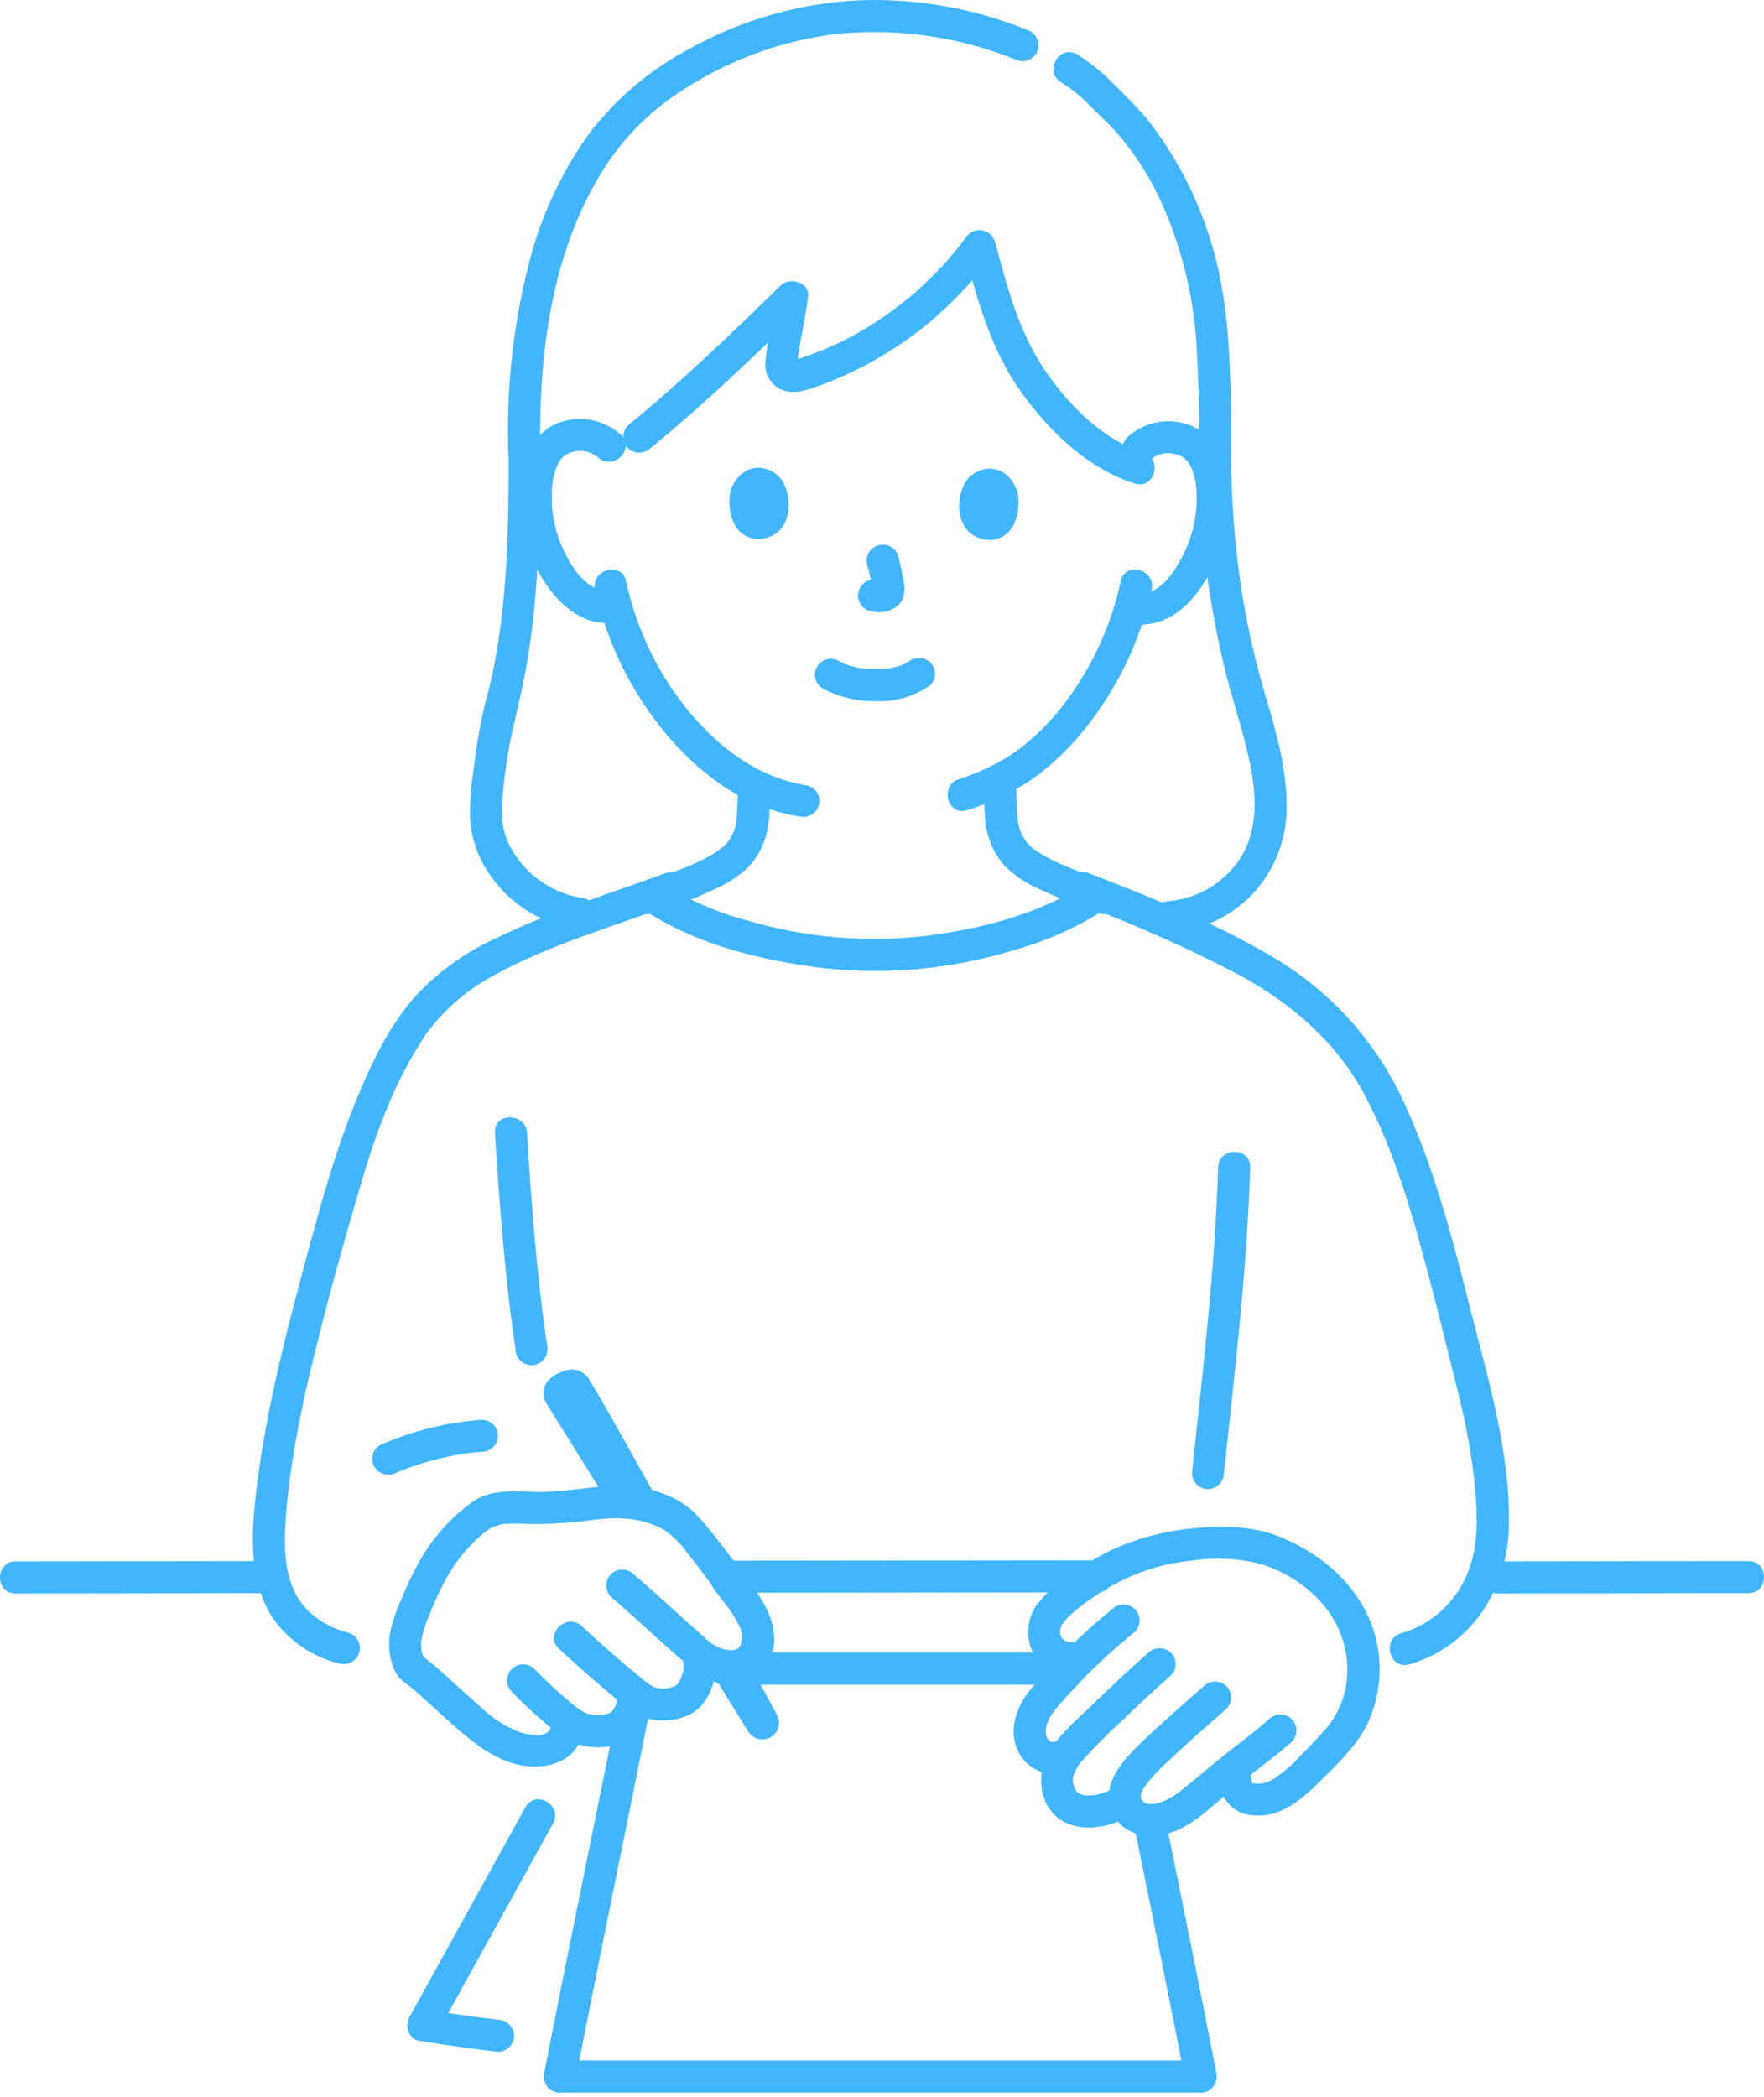 <?xml version="1.0" encoding="utf-8"?>
<!-- Generator: Adobe Illustrator 27.0.1, SVG Export Plug-In . SVG Version: 6.00 Build 0)  -->
<svg version="1.1" id="レイヤー_1" xmlns="http://www.w3.org/2000/svg" xmlns:xlink="http://www.w3.org/1999/xlink" x="0px"
	 y="0px" width="350px" height="416px" viewBox="0 0 350 416" style="enable-background:new 0 0 350 416;" xml:space="preserve">
<style type="text/css">
	.st0{fill:#41B6FF;}
</style>
<g>
	<path class="st0" d="M143.9,315.93c24.6-0.03,49.19-0.05,73.79-0.08c4.09,0,4.1-6.36,0-6.36c-24.6,0.03-49.19,0.05-73.79,0.08
		C139.8,309.57,139.8,315.93,143.9,315.93z"/>
	<path class="st0" d="M3.07,316.07c16.82,0,33.63-0.07,50.45-0.07c4.1,0,4.1-6.36,0-6.36c-16.82,0-33.63,0.07-50.45,0.07
		C-1.02,309.71-1.03,316.07,3.07,316.07z"/>
	<path class="st0" d="M297.2,316.07c12.99,0,25.97-0.04,38.96-0.06c3.59-0.01,7.18-0.01,10.77-0.01c4.09,0,4.1-6.36,0-6.36
		c-14.13,0-28.25,0.02-42.38,0.06c-2.45,0-4.9,0-7.35,0.01C293.11,309.71,293.1,316.07,297.2,316.07z"/>
	<path class="st0" d="M237.87,90.52c0.07,14.77,1.93,29.48,5.55,43.81c1.69,6.43,3.91,12.71,4.99,19.29
		c0.92,5.61,0.85,11.55-2.25,16.5c-3.16,4.93-8.43,8.11-14.26,8.62c-1.74,0.04-3.14,1.44-3.18,3.18c0.01,1.75,1.43,3.17,3.18,3.18
		c6.31-0.44,12.24-3.21,16.64-7.76c4.46-4.79,6.88-11.12,6.74-17.66c0-7.07-1.95-14.04-3.93-20.77c-2.2-7.3-3.9-14.74-5.09-22.28
		c-1.27-8.65-1.94-17.38-2.01-26.12C244.18,86.42,237.82,86.41,237.87,90.52L237.87,90.52z"/>
	<path class="st0" d="M210.52,16.31c1.97,1.21,3.77,2.65,5.38,4.31c2,1.99,4.08,3.91,5.95,6.02c3.49,4.08,6.38,8.63,8.59,13.52
		c4.31,9.59,6.71,19.92,7.07,30.43c0.36,6.64,0.56,13.29,0.36,19.94c-0.13,4.1,6.24,4.09,6.36,0c0.19-6.26,0.02-12.53-0.3-18.79
		c-0.18-5.29-0.74-10.56-1.69-15.77c-2.2-11.82-7.23-22.93-14.66-32.38c-2.11-2.43-4.33-4.76-6.67-6.97
		c-2.14-2.23-4.55-4.19-7.18-5.82C210.21,8.7,207.01,14.2,210.52,16.31L210.52,16.31z"/>
	<path class="st0" d="M203.73,5.9c-10.58-4.28-21.94-6.27-33.35-5.84c-11.99,0.59-23.67,3.99-34.11,9.91
		c-7.68,4.14-14.38,9.89-19.62,16.87c-5.36,7.57-9.3,16.05-11.61,25.03c-3.34,12.9-4.73,26.23-4.12,39.54c0.13,4.09,6.5,4.1,6.36,0
		c-0.62-19.86,1.8-41.31,12.81-58.37c4.12-6.32,9.6-11.64,16.03-15.59c9.05-5.77,19.28-9.44,29.94-10.72
		c12.25-1.21,24.6,0.61,35.98,5.3c1.69,0.45,3.44-0.54,3.92-2.22C206.37,8.13,205.39,6.4,203.73,5.9L203.73,5.9z"/>
	<path class="st0" d="M115.97,178.18c-5.91-0.8-11.15-4.23-14.23-9.33c-1.19-1.94-1.91-4.12-2.11-6.39
		c-0.04-3.21,0.18-6.41,0.66-9.59c0.72-5.91,2.28-11.55,3.51-17.35c1.16-5.74,1.97-11.54,2.43-17.38
		c0.78-8.88,1.04-17.81,1.05-26.73c0-4.1-6.36-4.1-6.36,0c-0.01,14.22-0.31,28.85-3.32,42.74c-0.56,2.59-1.33,5.13-1.88,7.72
		c-0.81,3.8-1.39,7.66-1.85,11.52c-0.52,3.22-0.7,6.49-0.55,9.74c0.29,2.95,1.19,5.82,2.64,8.41c3.84,6.84,10.59,11.54,18.33,12.78
		c1.69,0.41,3.4-0.56,3.91-2.22C118.64,180.41,117.65,178.66,115.97,178.18L115.97,178.18z"/>
	<path class="st0" d="M163.26,136.59c3.26,1.7,6.89,2.56,10.56,2.49c3.85,0.17,7.64-0.95,10.77-3.18c1.24-1.24,1.24-3.26,0-4.5
		c-1.26-1.19-3.24-1.19-4.5,0c0.99-0.77,0.33-0.26,0.07-0.1c-0.21,0.13-0.42,0.26-0.64,0.37c-0.3,0.16-1.01,0.31-0.12,0.08
		c-0.3,0.08-0.59,0.22-0.88,0.32c-0.81,0.25-1.63,0.43-2.46,0.55c0.47-0.07,0.22-0.03-0.1,0c-0.24,0.02-0.48,0.04-0.73,0.06
		c-0.58,0.04-1.17,0.05-1.75,0.04c-0.52-0.01-1.05-0.03-1.57-0.06c-0.24-0.02-0.48-0.04-0.72-0.06c-0.91-0.08,0.64,0.12-0.21-0.02
		c-0.78-0.12-1.54-0.3-2.3-0.52c-0.32-0.1-0.64-0.21-0.95-0.32c-0.76-0.27,0.59,0.29-0.1-0.04c-0.39-0.19-0.78-0.38-1.17-0.59
		c-1.52-0.89-3.47-0.38-4.35,1.14C161.23,133.76,161.74,135.71,163.26,136.59L163.26,136.59z"/>
	<path class="st0" d="M172.07,112.04c0.47,1.72,0.84,3.46,1.12,5.22l-0.11-0.85c0.03,0.24,0.04,0.48,0.02,0.72l0.11-0.85
		c-0.02,0.11-0.04,0.22-0.08,0.32l0.32-0.76c-0.03,0.07-0.07,0.14-0.12,0.21l0.5-0.64c-0.05,0.06-0.11,0.12-0.17,0.17l0.64-0.5
		c-0.13,0.08-0.27,0.15-0.41,0.22l0.76-0.32c-0.22,0.09-0.46,0.16-0.7,0.2l0.85-0.11c-0.22,0.03-0.44,0.03-0.65,0l0.85,0.11
		c-0.25-0.04-0.49-0.1-0.73-0.13c-0.41-0.13-0.85-0.15-1.27-0.06c-0.42,0.02-0.83,0.15-1.18,0.38c-1.52,0.89-2.03,2.84-1.14,4.35
		c0.41,0.73,1.1,1.25,1.9,1.46c0.6,0.08,1.19,0.24,1.81,0.27c0.95,0.01,1.88-0.22,2.73-0.65c1.1-0.51,1.91-1.48,2.21-2.65
		c0.2-0.92,0.19-1.88-0.02-2.8c-0.28-1.68-0.66-3.35-1.08-4.99c-0.47-1.69-2.22-2.69-3.91-2.22S171.6,110.34,172.07,112.04
		L172.07,112.04z"/>
	<path class="st0" d="M145.05,97.02c-0.88,2.83-0.34,9.33,5.02,9.91c7.08-0.01,7.49-7.88,5.12-11.59
		C153.25,92.3,147.52,91.02,145.05,97.02z"/>
	<path class="st0" d="M201.77,97.24c0.86,2.83,0.27,9.34-5.09,9.87c-7.08-0.07-7.43-7.94-5.03-11.63
		C193.61,92.46,199.35,91.22,201.77,97.24z"/>
	<path class="st0" d="M191.46,50.21c2.57,9.72,5.3,19.48,11.27,27.73c5.6,7.75,13.16,15.04,22.46,17.98
		c3.92,1.23,5.59-4.91,1.69-6.14c-7.97-2.51-14.65-9.25-19.3-15.96c-5.27-7.6-7.65-16.46-9.99-25.31
		C196.56,44.56,190.41,46.24,191.46,50.21L191.46,50.21z"/>
	<path class="st0" d="M191.58,47.18c-5.96,8.02-13.59,14.64-22.37,19.41c-2.19,1.19-4.46,2.25-6.78,3.17
		c-1.14,0.45-2.3,0.88-3.47,1.26c-0.1,0.03-1.61,0.31-1.64,0.35c0.19-0.23,1.17,1.02,0.86,0.87c0.08,0.27,0.1,0.16,0.06-0.32
		c0.02-0.27,0.04-0.54,0.07-0.81c0.05-0.48,0.11-0.95,0.19-1.42c0.18-1.17,0.4-2.34,0.61-3.5c0.45-2.44,0.92-4.87,1.23-7.33
		c0.36-2.87-3.64-4.01-5.44-2.25c-9.78,9.6-19.71,19.09-30.32,27.79c-1.23,1.25-1.23,3.25,0,4.5c1.26,1.2,3.24,1.2,4.5,0
		c10.61-8.7,20.53-18.19,30.32-27.79l-5.44-2.25c-0.5,3.99-1.74,8.44-2.06,12.67c-0.34,2.22,0.73,4.43,2.69,5.53
		c2.4,1.33,5.17,0.45,7.56-0.41c8.89-3.18,17.08-8.04,24.13-14.32c3.99-3.6,7.6-7.6,10.79-11.93c0.88-1.52,0.37-3.46-1.14-4.35
		c-1.52-0.84-3.44-0.34-4.35,1.14L191.58,47.18z"/>
	<path class="st0" d="M118.09,116.94c2.34,10.59,7.2,20.46,14.17,28.76c6.83,8.1,15.66,14.6,26.32,16.24
		c1.69,0.41,3.4-0.56,3.91-2.22c0.45-1.69-0.54-3.44-2.22-3.91c-9.72-1.5-17.3-7.22-23.52-14.61c-6.2-7.51-10.5-16.41-12.53-25.95
		C123.35,111.26,117.2,112.95,118.09,116.94L118.09,116.94z"/>
	<path class="st0" d="M222.37,115.26c-1.89,8.84-5.72,17.15-11.21,24.32c-2.75,3.66-6.03,6.89-9.74,9.58
		c-3.45,2.33-7.22,4.15-11.19,5.39c-3.88,1.27-2.22,7.41,1.69,6.14c4.51-1.38,8.79-3.41,12.71-6.03c4.18-2.96,7.89-6.53,11.02-10.58
		c6.27-7.96,10.67-17.24,12.85-27.14C229.39,112.95,223.26,111.24,222.37,115.26L222.37,115.26z"/>
	<path class="st0" d="M228.29,91.14c1.37-1.15,3.22-1.54,4.94-1.06c0.68,0.15,1.32,0.45,1.88,0.88c-0.27-0.21,0.38,0.4,0.37,0.39
		c0.64,0.69-0.25-0.45,0.22,0.25c1.89,2.75,1.88,6.67,1.61,9.86c-0.36,3.29-1.36,6.48-2.96,9.38c-1.54,2.89-4.55,7.33-8.4,6.81
		c-1.69-0.41-3.4,0.57-3.91,2.22c-0.46,1.69,0.54,3.44,2.22,3.91c9.93,1.34,15.67-8.1,18.3-16.32c2.16-6.73,2.29-17.32-4.1-21.89
		c-4.56-3.04-10.6-2.6-14.67,1.08c-3.06,2.73,1.46,7.22,4.51,4.51L228.29,91.14z"/>
	<path class="st0" d="M123.18,86.23c-3.64-3.3-8.92-4.07-13.35-1.94c-3.1,1.67-5.3,4.63-5.98,8.09c-1.76,8-0.21,16.38,4.3,23.22
		c2.97,4.52,7.7,8.62,13.47,7.89c1.73-0.05,3.13-1.45,3.18-3.18c-0.01-1.75-1.43-3.17-3.18-3.18c-4.27,0.54-7.1-2.97-8.96-6.38
		c-1.66-2.95-2.7-6.21-3.07-9.57c-0.29-3.29-0.24-7.1,1.6-9.98c0.12-0.18,0.09-0.14-0.1,0.1c0.09-0.12,0.19-0.23,0.29-0.34
		c0.08-0.08,0.72-0.68,0.48-0.49c0.56-0.42,1.2-0.71,1.89-0.85c1.73-0.46,3.57-0.04,4.92,1.13
		C121.7,93.48,126.22,88.99,123.18,86.23L123.18,86.23z"/>
	<path class="st0" d="M279.67,330.12c12.28-3.61,19.46-14.91,19.72-27.41c0.31-14.6-4.13-29.12-7.67-43.13
		c-3.47-13.74-7.08-27.63-12.99-40.56c-5.45-12.11-14.5-22.24-25.91-29.02c-11.64-6.95-24.29-11.95-36.89-16.85
		c-1.69-0.45-3.44,0.54-3.91,2.22c-0.43,1.69,0.55,3.41,2.22,3.92c10.82,4.02,21.38,8.73,31.61,14.08
		c10.34,5.62,19.28,13.26,24.88,23.76c6.15,11.53,9.67,24.34,12.99,36.91c1.87,7.07,3.61,14.18,5.36,21.28
		c1.6,6.11,2.76,12.33,3.47,18.61c0.64,6.67,1.05,13.58-2.11,19.72c-2.54,5.03-7.06,8.77-12.47,10.33
		C274.06,325.13,275.72,331.27,279.67,330.12L279.67,330.12z"/>
	<path class="st0" d="M127.87,180.55c10.33,6.85,23.07,9.92,35.21,11.44c12.73,1.45,25.63,0.27,37.89-3.47
		c6.52-1.78,12.72-4.55,18.4-8.22c3.37-2.28,0.19-7.8-3.21-5.5c-9.41,6.37-21.18,9.4-32.34,10.82c-11.99,1.41-24.14,0.36-35.7-3.09
		c-6.03-1.61-11.77-4.13-17.03-7.48C127.66,172.78,124.47,178.29,127.87,180.55L127.87,180.55z"/>
	<path class="st0" d="M146.4,156.15c-0.01,1.36-0.03,2.72-0.11,4.08c-0.05,0.87-0.1,1.75-0.2,2.62c-0.03,0.34-0.09,0.68-0.19,1
		c-0.06,0.24-0.12,0.48-0.2,0.72c-0.15,0.39-0.17,0.47-0.07,0.23c-0.3,0.73-0.68,1.42-1.13,2.06c-0.22,0.31-0.26,0.36-0.11,0.15
		c-0.14,0.17-0.3,0.34-0.45,0.5c-0.24,0.24-0.5,0.48-0.77,0.69c0.16-0.12,0.09-0.06-0.22,0.17c-0.19,0.14-0.39,0.28-0.58,0.41
		c-0.39,0.27-0.78,0.52-1.18,0.76c-0.69,0.41-1.4,0.8-2.12,1.15c-3.25,1.59-7.26,2.94-10.93,4.38c-1.66,0.51-2.64,2.23-2.22,3.91
		c0.48,1.69,2.22,2.68,3.91,2.22c4.56-1.58,9.02-3.41,13.37-5.49c1.81-0.93,3.49-2.1,5-3.46c1.51-1.5,2.66-3.31,3.39-5.31
		c1.31-3.3,1.16-7.28,1.17-10.79c0-1.76-1.42-3.18-3.18-3.18S146.4,154.39,146.4,156.15L146.4,156.15L146.4,156.15z"/>
	<path class="st0" d="M195.29,156.15c0.02,3.51-0.13,7.49,1.17,10.79c0.72,2,1.88,3.81,3.39,5.31c1.51,1.37,3.19,2.53,4.99,3.46
		c4.35,2.08,8.82,3.91,13.37,5.49c1.69,0.45,3.44-0.54,3.92-2.22c0.43-1.69-0.55-3.41-2.22-3.91c-3.67-1.44-7.7-2.8-10.93-4.38
		c-0.72-0.35-1.43-0.73-2.12-1.15c-0.4-0.24-0.8-0.49-1.18-0.76c-0.2-0.13-0.39-0.27-0.58-0.41c-0.31-0.23-0.39-0.29-0.22-0.17
		c-0.27-0.22-0.52-0.45-0.77-0.69c-0.16-0.16-0.31-0.32-0.45-0.5c0.15,0.21,0.11,0.16-0.11-0.15c-0.45-0.65-0.83-1.34-1.13-2.06
		c0.11,0.23,0.09,0.16-0.07-0.23c-0.08-0.24-0.14-0.48-0.2-0.72c-0.09-0.33-0.15-0.66-0.19-1c-0.1-0.87-0.15-1.74-0.2-2.62
		c-0.08-1.36-0.1-2.72-0.11-4.08c0-1.76-1.42-3.18-3.18-3.18C196.71,152.96,195.29,154.39,195.29,156.15L195.29,156.15
		L195.29,156.15z"/>
	<path class="st0" d="M69.08,323.84c-2.41-0.59-4.66-1.68-6.61-3.21c-1.82-1.36-3.26-3.17-4.17-5.25c-2.31-4.9-1.9-11.56-1.36-17.1
		c1.31-13.5,4.62-26.77,8.05-39.86c1.66-6.33,3.42-12.64,5.26-18.92c1.7-5.86,3.36-11.7,5.64-17.37c2.25-6.07,5.2-11.86,8.8-17.24
		c3.65-4.9,8.38-8.9,13.82-11.69c10.95-5.97,23.31-9.48,35.26-13.9c1.66-0.51,2.64-2.23,2.22-3.91c-0.48-1.69-2.22-2.68-3.92-2.22
		c-11.29,4.18-22.99,7.68-33.83,13.01c-5.94,2.72-11.29,6.58-15.76,11.34c-4.7,5.29-7.89,11.57-10.68,18.02
		c-5.31,12.26-8.69,25.27-12.14,38.16c-3.71,13.86-7.14,27.82-8.82,42.1c-0.88,7.47-1.39,15.46,1.81,22.48
		c1.22,2.67,3.04,5.02,5.32,6.87c2.7,2.35,5.93,4.01,9.41,4.84c1.69,0.42,3.41-0.56,3.92-2.22
		C71.76,326.07,70.77,324.32,69.08,323.84L69.08,323.84z"/>
	<path class="st0" d="M78.65,292.11c0.35-0.15,0.4-0.17,0.13-0.06c0.2-0.08,0.4-0.16,0.6-0.25c0.35-0.14,0.71-0.28,1.06-0.41
		c0.77-0.29,1.55-0.56,2.33-0.82c1.46-0.48,2.94-0.89,4.43-1.26c1.46-0.35,2.93-0.65,4.42-0.9c0.41-0.07,0.82-0.13,1.24-0.19
		c-0.63,0.09,0.24-0.03,0.37-0.04c0.79-0.09,1.58-0.16,2.37-0.21c1.76,0,3.18-1.42,3.18-3.18c0-1.76-1.42-3.18-3.18-3.18
		c-6.96,0.5-13.78,2.19-20.17,5c-1.51,0.89-2.02,2.84-1.14,4.35C75.21,292.44,77.12,292.94,78.65,292.11L78.65,292.11z"/>
	<path class="st0" d="M98.2,224.69c0.91,14.63,2.04,29.25,4.2,43.76c0.48,1.69,2.22,2.68,3.92,2.22c1.67-0.5,2.64-2.23,2.22-3.91
		c-2.07-13.94-3.1-28.01-3.97-42.06C104.31,220.62,97.94,220.6,98.2,224.69L98.2,224.69z"/>
	<path class="st0" d="M241.69,231.53c-0.61,20.33-3.07,40.45-5.19,60.66c0.01,1.75,1.43,3.17,3.18,3.18
		c1.74-0.04,3.14-1.44,3.18-3.18c2.12-20.21,4.59-40.32,5.19-60.66C248.17,227.44,241.81,227.44,241.69,231.53L241.69,231.53z"/>
	<path class="st0" d="M224.99,361.88c3.43,16.94,6.89,33.88,10.2,50.85c0.48,1.68,2.22,2.67,3.91,2.22c1.67-0.5,2.65-2.22,2.22-3.91
		c-3.3-16.97-6.76-33.9-10.2-50.85c-0.47-1.69-2.22-2.69-3.91-2.22C225.52,358.43,224.53,360.19,224.99,361.88L224.99,361.88z"/>
	<path class="st0" d="M111.08,415.06h127.18c4.1,0,4.1-6.36,0-6.36H111.08C106.98,408.7,106.97,415.06,111.08,415.06z"/>
	<path class="st0" d="M114.14,412.73c3.99-20.34,8.16-40.64,12.26-60.96c0.97-4.83,1.94-9.66,2.9-14.5
		c0.42-1.69-0.56-3.41-2.22-3.91c-1.69-0.45-3.43,0.54-3.92,2.22c-3.81,19.3-7.8,38.56-11.67,57.85
		c-1.17,5.87-2.34,11.74-3.49,17.61c-0.42,1.69,0.56,3.41,2.22,3.91C111.92,415.39,113.66,414.4,114.14,412.73L114.14,412.73z"/>
	<path class="st0" d="M143.68,334.15h68.2c4.09,0,4.1-6.36,0-6.36h-68.2C139.58,327.79,139.57,334.15,143.68,334.15z"/>
	<path class="st0" d="M98.83,400.61c-4.68-0.54-9.36-1.2-14.02-1.97l1.9,4.68c7.68-13.89,15.36-27.77,23.04-41.66
		c1.98-3.59-3.51-6.8-5.49-3.21c-7.67,13.89-15.35,27.78-23.04,41.66c-0.9,1.63-0.2,4.33,1.9,4.67c5.22,0.86,10.45,1.59,15.71,2.2
		c1.75-0.01,3.17-1.43,3.18-3.18C101.97,402.06,100.57,400.65,98.83,400.61z"/>
	<path class="st0" d="M227.82,327.83c-3.81,3.33-7.46,6.82-11.1,10.33c-3.21,3.1-7.01,6.21-9.05,10.26
		c-2.18,4.34-1.14,10.54,3.42,12.93c4.25,2.22,9.72,0.95,13.58-1.52c3.44-2.2,0.25-7.71-3.21-5.49c-1.3,0.87-2.76,1.46-4.3,1.72
		c-0.61,0.07-1.23,0.09-1.85,0.05c-0.37-0.05-0.74-0.15-1.08-0.29c0.37,0.16-0.91-0.64-0.42-0.25c-0.24-0.26-0.43-0.55-0.59-0.87
		c-0.31-0.71-0.42-1.5-0.3-2.27c0.33-1.16,0.93-2.22,1.74-3.11c2.51-2.82,5.17-5.49,7.97-8.02c3.17-3.06,6.38-6.08,9.7-8.98
		c1.23-1.25,1.23-3.25,0-4.5C231.06,326.62,229.08,326.62,227.82,327.83L227.82,327.83z"/>
	<path class="st0" d="M209.53,345.41c-0.12,0.03-0.95,0.16-0.22,0.09c-0.23,0.02-0.47,0.03-0.7,0.02c-0.23-0.01-0.19-0.01,0.13,0.02
		c-0.31-0.1-0.38-0.11-0.19-0.03c0.32,0.2-0.4-0.29-0.1-0.03c-0.19-0.18-0.37-0.38-0.54-0.59l-0.24-0.41
		c0.08,0.24,0.08,0.26,0.01,0.05c-0.09-0.25-0.16-0.51-0.21-0.78c0.08,0.53,0.02-0.49,0.02-0.51c0.04-0.52,0.15-1.04,0.33-1.53
		c0.21-0.59,0.49-1.15,0.84-1.66c0.71-0.97,1.47-1.9,2.3-2.78c4.34-4.93,9.1-9.49,14.22-13.61c1.23-1.25,1.23-3.25,0-4.5
		c-1.26-1.21-3.24-1.21-4.5,0c-6.03,4.87-11.56,10.34-16.51,16.31c-2.41,3.05-3.97,7.38-2.45,11.18c1.37,3.89,5.54,6.03,9.5,4.89
		C215.18,350.51,213.5,344.36,209.53,345.41L209.53,345.41z"/>
	<path class="st0" d="M238.85,334.43c-4.11,3.65-8.3,7.24-12.25,11.06c-3.5,3.38-7.86,7.77-6.21,13.11
		c1.87,6.1,8.74,6.47,13.71,4.22c2.28-1.21,4.4-2.69,6.3-4.43c1.8-1.47,3.52-3.02,5.33-4.47c3.52-2.81,7.2-5.44,10.57-8.43
		c1.24-1.24,1.24-3.26,0-4.5c-1.24-1.24-3.26-1.24-4.5,0c-2.63,2.34-5.47,4.45-8.24,6.61c-2.93,2.28-5.69,4.77-8.62,7.06
		c-1.37,1.21-2.94,2.17-4.64,2.84c-1.33,0.4-2.99,0.64-3.65-0.37c-0.18-0.21-0.27-0.47-0.27-0.74c0-0.02,0-0.45-0.03-0.28
		c0.14-0.69,0.45-1.34,0.89-1.89c1.26-1.68,2.69-3.22,4.26-4.62c3.85-3.68,7.87-7.15,11.85-10.67c1.23-1.25,1.22-3.27-0.04-4.5
		C242.07,333.22,240.08,333.22,238.85,334.43L238.85,334.43z"/>
	<path class="st0" d="M212.12,325.67c-1.02-0.05-1.8-0.91-1.76-1.93c0-0.07,0.01-0.14,0.02-0.21c-0.03-0.52,0.13-1.04,0.46-1.45
		c0.53-0.76,1.16-1.44,1.87-2.04c3.46-3,7.35-5.46,11.54-7.32c3.81-1.67,7.85-2.73,11.99-3.14c4.59-0.72,9.27-0.52,13.77,0.6
		c6.54,1.96,12.76,6.67,15.5,12.76c1.68,3.65,2.21,7.72,1.52,11.68c-0.64,3.39-2.25,6.53-4.64,9.03c-1.44,1.62-2.95,3.18-4.49,4.71
		c-1.52,1.7-3.25,3.2-5.15,4.46c-0.75,0.46-1.58,0.78-2.44,0.93c-0.41,0.05-0.83,0.06-1.24,0.01c0.37,0.04-1.12-0.24-0.59-0.11
		c0.33,0.08,0.04,0.57,0-0.1c-0.11-0.34-0.2-0.68-0.27-1.03c-0.05-0.46,0.03-0.92,0.24-1.33c0.46-1.69-0.54-3.44-2.22-3.92
		c-1.69-0.42-3.41,0.56-3.91,2.22c-0.72,2.14-0.6,4.48,0.34,6.54c1.06,2.39,3.4,3.96,6.01,4.03c5.59,0.57,9.88-3.41,13.55-7.04
		c3.42-3.38,7.18-6.99,9.24-11.4c2.19-4.85,2.81-10.27,1.78-15.5c-2.02-10.1-9.85-17.39-19.09-21.21c-5.32-2.2-11.4-2.39-17.06-1.8
		c-5.63,0.46-11.13,1.88-16.28,4.21c-2.96,1.42-5.8,3.09-8.49,4.99c-2.61,1.65-4.9,3.75-6.76,6.21c-1.68,2.52-2.03,5.71-0.93,8.53
		c1.31,2.97,4.23,4.91,7.48,4.96C216.2,331.91,216.22,325.54,212.12,325.67L212.12,325.67z"/>
	<path class="st0" d="M131.83,299.95c-1.11-0.53-2.26-0.96-3.45-1.27c-1.71-0.48-3.47-0.74-5.25-0.78
		c-0.82,0.01-1.66,0.05-2.48,0.12c-3.61-5.83-7.82-12.61-12.16-19.53c-0.97-1.44-0.86-3.34,0.28-4.65c1.11-1.12,2.54-1.88,4.1-2.16
		c1.74-0.26,3.44,0.65,4.19,2.24C119.57,277.88,125.79,289.12,131.83,299.95z"/>
	<path class="st0" d="M153.06,344.48c-1.52,0.99-3.56,0.57-4.55-0.95c-0.01-0.02-0.02-0.04-0.04-0.06
		c-2.28-3.66-5.73-9.25-9.18-14.88c1.27,0.93,2.74,1.55,4.3,1.8c1.6,0.38,3.28,0.08,4.65-0.82c0.03-0.03,0.07-0.05,0.09-0.08
		c0.28,0.5,0.54,0.99,0.81,1.47c2.02,3.63,3.73,6.76,5.03,9.2C154.98,341.68,154.5,343.55,153.06,344.48z"/>
	<path class="st0" d="M101.52,335.56c2.24,2.3,4.59,4.49,7.05,6.55c2.18,1.82,4.4,3.64,7.27,4.16c3.1,0.73,6.36,0.19,9.07-1.5
		c2.67-2.09,4.14-5.35,3.95-8.74c-0.04-1.74-1.44-3.14-3.18-3.18c-1.75,0.01-3.17,1.43-3.18,3.18c0.02,0.28,0.02,0.55,0.02,0.83
		c-0.01,0.3,0.08-0.19-0.04,0.32c-0.07,0.28-0.13,0.55-0.22,0.81c-0.05,0.14-0.3,0.69-0.12,0.32c-0.14,0.29-0.3,0.55-0.47,0.83
		c-0.12,0.21-0.26,0.32-0.03,0.07c-0.11,0.13-0.72,0.61-0.12,0.21c-0.15,0.1-0.31,0.19-0.47,0.28c-0.62,0.36,0.25-0.01-0.48,0.19
		c-0.22,0.06-0.45,0.12-0.66,0.19c-0.78,0.23,0.29,0.06-0.48,0.09c-0.22,0.01-0.45,0.01-0.67,0.01c-0.33,0-0.66-0.02-1-0.04
		c-0.27-0.01-0.4-0.03-0.05,0.02c-0.49-0.08-0.98-0.2-1.46-0.36c-0.43-0.13,0.61,0.35-0.1-0.04c-0.2-0.11-0.41-0.21-0.61-0.33
		c-0.36-0.21-0.93-0.61-1.09-0.72c-0.67-0.5-1.77-1.46-2.58-2.15c-2.02-1.74-3.94-3.58-5.81-5.49c-1.23-1.25-3.25-1.27-4.5-0.04
		s-1.27,3.25-0.04,4.5c0.01,0.01,0.02,0.02,0.04,0.04H101.52z"/>
	<path class="st0" d="M110.89,327.02c3,2.76,6.04,5.49,9.17,8.11c2.74,2.29,5.64,5.32,9.3,5.94c3.3,0.56,7.32-0.11,9.71-2.65
		c2.64-3.07,3.56-7.26,2.45-11.15c-0.5-1.67-2.23-2.65-3.91-2.22c-1.68,0.48-2.67,2.22-2.22,3.92c0.39,1.09,0.35,2.29-0.11,3.35
		c-0.03,0.08-0.35,0.96-0.17,0.54c-0.13,0.29-0.27,0.57-0.43,0.84c-0.05,0.08-0.49,0.71-0.2,0.35c0.37-0.46-0.54,0.49-0.07,0.08
		c0.35-0.3-0.31,0.17-0.4,0.23c-0.12,0.07-0.24,0.13-0.36,0.19c0.28-0.11,0.31-0.13,0.09-0.05c-0.54,0.2-1.1,0.34-1.67,0.43
		c0.56-0.07-0.38,0-0.48,0c-0.34,0.01-0.68-0.01-1.02-0.05c0.49,0.07-0.52-0.16-0.51-0.16c-0.78-0.22,0.19,0.17-0.54-0.21
		c-1.09-0.68-2.12-1.46-3.07-2.33c-1.11-0.9-2.22-1.82-3.31-2.76c-2.63-2.24-5.19-4.55-7.72-6.89
		C112.38,319.75,107.87,324.25,110.89,327.02L110.89,327.02z"/>
	<path class="st0" d="M109.54,341.56c-0.06,0.57-0.22,1.12-0.48,1.63c-0.3,0.38-0.72,0.66-1.19,0.78c-0.52,0.21-1.09,0.28-1.64,0.2
		c-1.1-0.06-2.19-0.28-3.23-0.65c-2.9-1.16-5.54-2.89-7.77-5.08c-2.73-2.34-5.32-4.82-8.02-7.19c-0.51-0.45-1.02-0.89-1.55-1.33
		c-0.23-0.18-0.45-0.36-0.68-0.54c-0.25-0.19-0.5-0.38-0.75-0.58c-0.06-0.05-0.44-0.39-0.21-0.15c0.08,0.08-0.08-0.15-0.1-0.22
		c-0.09-0.22-0.15-0.45-0.2-0.69c-0.15-0.75-0.2-1.51-0.15-2.27c0.34-1.8,0.9-3.56,1.67-5.23c0.68-1.8,1.45-3.56,2.33-5.27
		c1.91-4.04,4.64-7.64,8.03-10.55c1.22-1.19,2.8-1.94,4.49-2.16c1.95-0.09,3.9-0.07,5.85,0.05c4-0.03,8-0.32,11.97-0.87
		c4.95-0.6,9.67-0.43,14.05,2.14c1.76,1.26,3.28,2.81,4.51,4.59c1.63,2,3.17,4.07,4.69,6.15l-0.43-1.61c0,1.9,2.06,3.85,3.12,5.33
		c1.13,1.42,2.1,2.96,2.89,4.59c0.62,1.2,0.65,2.63,0.08,3.86c-0.14,0.22-0.32,0.41-0.53,0.57c-0.5,0.38,0.22-0.06-0.15,0.07
		c-0.62,0.21-1.29,0.25-1.93,0.11c-1.59-0.29-3.05-1.08-4.17-2.24c-1.57-1.36-3.11-2.74-4.65-4.13c-3.21-2.9-6.4-5.82-9.68-8.64
		c-1.26-1.2-3.24-1.2-4.5,0c-1.23,1.25-1.23,3.25,0,4.5c3.95,3.39,7.76,6.94,11.65,10.4c3.64,3.25,7.43,6.89,12.72,6.54
		c4.75-0.32,8.34-4.42,8.02-9.17c-0.01-0.16-0.03-0.32-0.05-0.48c-0.45-4.97-4.04-9.03-6.87-12.91l0.43,1.61
		c-0.19-1.28-0.8-2.46-1.72-3.36c-0.94-1.26-1.9-2.52-2.87-3.76c-1.46-1.94-3.03-3.79-4.71-5.53c-3.56-3.56-9.7-5.36-14.65-5.38
		c-5.02-0.01-10.02,1.09-15.05,1.23c-4.73,0.13-10.13-0.98-14.27,1.93c-4.48,3.18-8.17,7.35-10.8,12.17
		c-1.24,2.22-2.33,4.52-3.27,6.88c-1.01,2.16-1.79,4.42-2.33,6.74c-0.46,2.38-0.25,4.84,0.61,7.11c0.37,0.98,0.96,1.85,1.72,2.57
		c0.36,0.33,0.78,0.59,1.17,0.88c-0.52-0.4,0.35,0.28,0.49,0.4c3.15,2.61,6.06,5.49,9.16,8.16c3.76,3.24,7.67,6.36,12.66,7.36
		c5.34,1.07,11.52-0.78,12.46-6.91c0.41-1.69-0.56-3.4-2.22-3.91C111.76,338.88,110.01,339.87,109.54,341.56L109.54,341.56z"/>
</g>
<g>
</g>
<g>
</g>
<g>
</g>
<g>
</g>
<g>
</g>
<g>
</g>
</svg>
